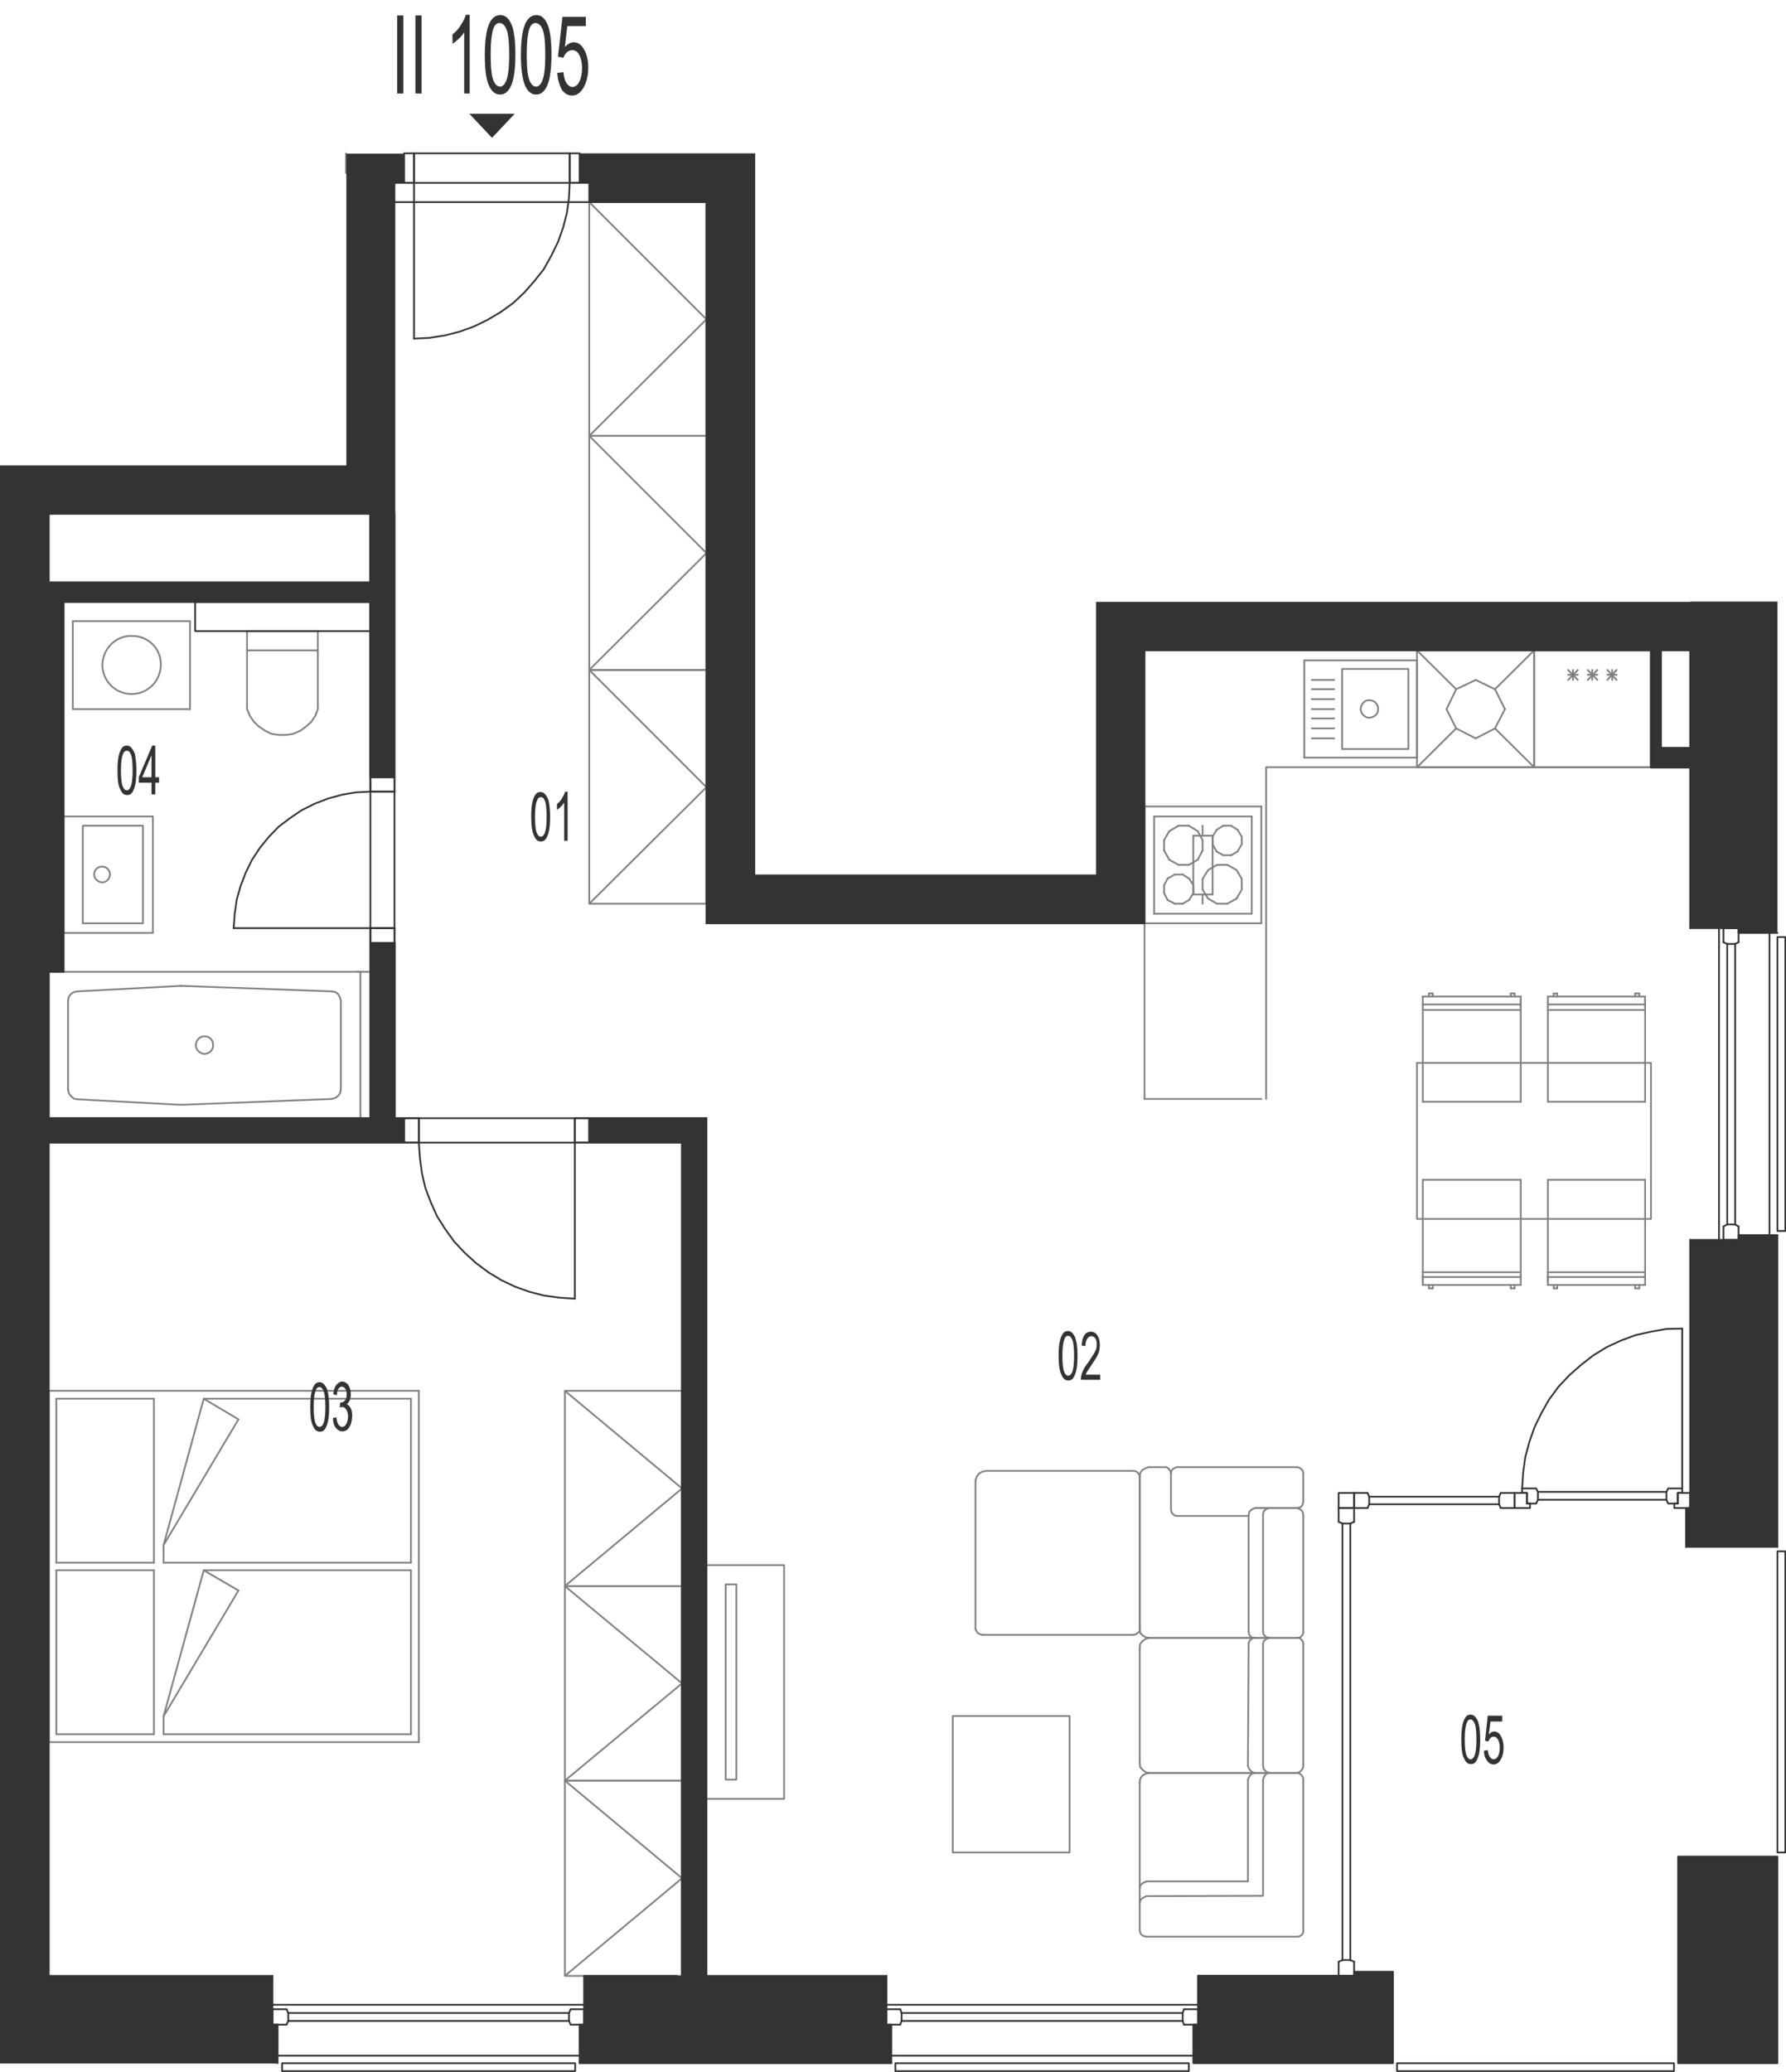 <?xml version="1.0" encoding="utf-8"?>
<!-- Generator: Adobe Illustrator 28.2.0, SVG Export Plug-In . SVG Version: 6.00 Build 0)  -->
<svg version="1.1" xmlns="http://www.w3.org/2000/svg" xmlns:xlink="http://www.w3.org/1999/xlink" x="0px" y="0px"
	 viewBox="0 0 519.8 602.8" style="enable-background:new 0 0 519.8 602.8;" xml:space="preserve">
<style type="text/css">
	.st0{fill:none;stroke:#808080;stroke-width:0.5;stroke-linecap:round;stroke-linejoin:round;stroke-miterlimit:10;}
	.st1{fill:none;stroke:#333333;stroke-width:0.5;stroke-linecap:round;stroke-linejoin:round;stroke-miterlimit:10;}
	.st2{fill-rule:evenodd;clip-rule:evenodd;fill:#333333;}
	.st3{fill:#333333;}
</style>
<g id="vybaveni">
	<line class="st0" x1="100.7" y1="50.3" x2="100.7" y2="44.6"/>
	<line class="st0" x1="119.6" y1="456.8" x2="119.6" y2="504.5"/>
	<line class="st0" x1="121.9" y1="404.6" x2="121.9" y2="506.8"/>
	<line class="st0" x1="14.2" y1="506.8" x2="14.2" y2="404.6"/>
	<line class="st0" x1="16.4" y1="504.5" x2="16.4" y2="456.8"/>
	<line class="st0" x1="47.6" y1="499.3" x2="59.3" y2="456.8"/>
	<line class="st0" x1="69.4" y1="462.7" x2="47.6" y2="499.3"/>
	<line class="st0" x1="44.8" y1="504.5" x2="44.8" y2="456.8"/>
	<line class="st0" x1="121.9" y1="506.8" x2="14.2" y2="506.8"/>
	<line class="st0" x1="44.8" y1="504.5" x2="16.4" y2="504.5"/>
	<line class="st0" x1="119.6" y1="504.5" x2="47.6" y2="504.5"/>
	<line class="st0" x1="47.6" y1="499.3" x2="47.6" y2="504.5"/>
	<line class="st0" x1="14.2" y1="404.6" x2="121.9" y2="404.6"/>
	<line class="st0" x1="16.4" y1="406.9" x2="44.8" y2="406.9"/>
	<line class="st0" x1="16.4" y1="456.8" x2="44.8" y2="456.8"/>
	<line class="st0" x1="16.4" y1="454.6" x2="44.8" y2="454.6"/>
	<line class="st0" x1="59.3" y1="456.8" x2="119.6" y2="456.8"/>
	<line class="st0" x1="47.6" y1="454.6" x2="119.6" y2="454.6"/>
	<line class="st0" x1="59.3" y1="406.9" x2="119.6" y2="406.9"/>
	<line class="st0" x1="119.6" y1="406.9" x2="119.6" y2="454.6"/>
	<line class="st0" x1="44.8" y1="454.6" x2="44.8" y2="406.9"/>
	<line class="st0" x1="69.4" y1="412.9" x2="47.6" y2="449.5"/>
	<line class="st0" x1="47.6" y1="449.5" x2="59.3" y2="406.9"/>
	<line class="st0" x1="69.4" y1="462.7" x2="59.3" y2="456.8"/>
	<line class="st0" x1="47.6" y1="449.5" x2="47.6" y2="454.6"/>
	<line class="st0" x1="69.4" y1="412.9" x2="59.3" y2="406.9"/>
	<line class="st0" x1="16.4" y1="454.6" x2="16.4" y2="406.9"/>
	<polyline class="st0" points="205.6,523.3 228.2,523.3 228.2,455.3 205.6,455.3 205.6,523.3 	"/>
	<polyline class="st0" points="211.2,517.7 214.3,517.7 214.3,460.9 211.2,460.9 211.2,517.7 	"/>
	<polyline class="st0" points="171.5,126.8 171.5,58.8 205.6,58.8 205.6,126.8 171.5,126.8 205.6,92.9 171.5,58.8 	"/>
	<polyline class="st0" points="171.5,194.9 171.5,126.8 205.6,126.8 205.6,194.9 171.5,194.9 205.6,160.9 171.5,126.8 	"/>
	<polyline class="st0" points="171.5,262.9 171.5,194.9 205.6,194.9 205.6,262.9 171.5,262.9 205.6,229 171.5,194.9 	"/>
	<polyline class="st0" points="368.5,319.7 368.5,223.2 480.5,223.2 	"/>
	<line class="st0" x1="446.5" y1="223.2" x2="480.5" y2="223.2"/>
	<line class="st0" x1="480.5" y1="189.2" x2="446.5" y2="189.2"/>
	<line class="st0" x1="467.8" y1="197.8" x2="470.5" y2="194.9"/>
	<line class="st0" x1="470.5" y1="197.8" x2="467.8" y2="194.9"/>
	<line class="st0" x1="470.5" y1="196.3" x2="467.8" y2="196.3"/>
	<line class="st0" x1="480.5" y1="223.2" x2="480.5" y2="189.2"/>
	<line class="st0" x1="469.2" y1="197.8" x2="469.2" y2="194.9"/>
	<line class="st0" x1="446.5" y1="189.2" x2="446.5" y2="223.2"/>
	<line class="st0" x1="456.4" y1="197.8" x2="459.2" y2="194.9"/>
	<line class="st0" x1="459.2" y1="197.8" x2="456.4" y2="194.9"/>
	<line class="st0" x1="459.2" y1="196.3" x2="456.4" y2="196.3"/>
	<line class="st0" x1="462.1" y1="197.8" x2="464.9" y2="194.9"/>
	<line class="st0" x1="464.9" y1="197.8" x2="462.1" y2="194.9"/>
	<line class="st0" x1="464.9" y1="196.3" x2="462.1" y2="196.3"/>
	<line class="st0" x1="463.4" y1="197.8" x2="463.4" y2="194.9"/>
	<line class="st0" x1="457.8" y1="197.8" x2="457.8" y2="194.9"/>
	<line class="st0" x1="423.8" y1="200.5" x2="429.5" y2="197.8"/>
	<line class="st0" x1="421" y1="206.3" x2="423.8" y2="200.5"/>
	<line class="st0" x1="423.8" y1="211.9" x2="421" y2="206.3"/>
	<line class="st0" x1="429.5" y1="214.8" x2="423.8" y2="211.9"/>
	<line class="st0" x1="435.1" y1="211.9" x2="429.5" y2="214.8"/>
	<line class="st0" x1="438" y1="206.3" x2="435.1" y2="211.9"/>
	<line class="st0" x1="435.1" y1="200.5" x2="438" y2="206.3"/>
	<line class="st0" x1="429.5" y1="197.8" x2="435.1" y2="200.5"/>
	<line class="st0" x1="423.8" y1="200.5" x2="412.4" y2="189.2"/>
	<line class="st0" x1="412.4" y1="223.2" x2="423.8" y2="211.9"/>
	<line class="st0" x1="446.5" y1="223.2" x2="435.1" y2="211.9"/>
	<line class="st0" x1="446.5" y1="189.2" x2="435.1" y2="200.5"/>
	<line class="st0" x1="412.4" y1="223.2" x2="446.5" y2="223.2"/>
	<line class="st0" x1="446.5" y1="189.2" x2="446.5" y2="223.2"/>
	<line class="st0" x1="412.4" y1="223.2" x2="412.4" y2="189.2"/>
	<line class="st0" x1="446.5" y1="189.2" x2="412.4" y2="189.2"/>
	<line class="st0" x1="359.9" y1="253.1" x2="357.2" y2="251.6"/>
	<line class="st0" x1="354.2" y1="251.6" x2="351.6" y2="253.1"/>
	<line class="st0" x1="364.3" y1="265.8" x2="364.3" y2="237.5"/>
	<line class="st0" x1="335.9" y1="237.5" x2="335.9" y2="265.8"/>
	<line class="st0" x1="356" y1="240.2" x2="358.3" y2="240.2"/>
	<line class="st0" x1="358.3" y1="248.8" x2="356" y2="248.8"/>
	<line class="st0" x1="357.2" y1="251.6" x2="354.2" y2="251.6"/>
	<line class="st0" x1="335.9" y1="237.5" x2="364.3" y2="237.5"/>
	<line class="st0" x1="352.9" y1="243.4" x2="354.1" y2="241.4"/>
	<line class="st0" x1="348.6" y1="241.8" x2="350" y2="244.4"/>
	<line class="st0" x1="338.8" y1="244.4" x2="340.3" y2="241.8"/>
	<line class="st0" x1="346" y1="240.2" x2="348.6" y2="241.8"/>
	<line class="st0" x1="340.3" y1="241.8" x2="343" y2="240.2"/>
	<line class="st0" x1="343" y1="240.2" x2="346" y2="240.2"/>
	<line class="st0" x1="354.1" y1="241.4" x2="356" y2="240.2"/>
	<line class="st0" x1="340.3" y1="250.1" x2="338.8" y2="247.4"/>
	<line class="st0" x1="338.8" y1="247.4" x2="338.8" y2="244.4"/>
	<line class="st0" x1="354.1" y1="247.7" x2="352.9" y2="245.6"/>
	<line class="st0" x1="350" y1="244.4" x2="350" y2="247.4"/>
	<line class="st0" x1="352.9" y1="245.6" x2="352.9" y2="243.4"/>
	<line class="st0" x1="348.6" y1="250.1" x2="346" y2="251.6"/>
	<line class="st0" x1="346" y1="251.6" x2="343" y2="251.6"/>
	<line class="st0" x1="343" y1="251.6" x2="340.3" y2="250.1"/>
	<line class="st0" x1="350" y1="247.4" x2="348.6" y2="250.1"/>
	<line class="st0" x1="356" y1="248.8" x2="354.1" y2="247.7"/>
	<line class="st0" x1="360.2" y1="241.4" x2="361.4" y2="243.4"/>
	<line class="st0" x1="358.3" y1="240.2" x2="360.2" y2="241.4"/>
	<line class="st0" x1="361.4" y1="245.6" x2="360.2" y2="247.7"/>
	<line class="st0" x1="361.4" y1="243.4" x2="361.4" y2="245.6"/>
	<line class="st0" x1="360.2" y1="247.7" x2="358.3" y2="248.8"/>
	<line class="st0" x1="354.2" y1="262.9" x2="357.2" y2="262.9"/>
	<line class="st0" x1="335.9" y1="265.8" x2="364.3" y2="265.8"/>
	<line class="st0" x1="351.6" y1="261.4" x2="350" y2="258.8"/>
	<line class="st0" x1="339.8" y1="261.8" x2="338.8" y2="259.8"/>
	<line class="st0" x1="347.3" y1="259.8" x2="346.1" y2="261.8"/>
	<line class="st0" x1="338.8" y1="257.5" x2="339.8" y2="255.6"/>
	<line class="st0" x1="338.8" y1="257.5" x2="338.8" y2="259.8"/>
	<line class="st0" x1="350" y1="255.7" x2="350" y2="258.8"/>
	<line class="st0" x1="346.1" y1="255.6" x2="347.3" y2="257.5"/>
	<line class="st0" x1="344.2" y1="254.4" x2="341.9" y2="254.4"/>
	<line class="st0" x1="341.9" y1="254.4" x2="339.8" y2="255.6"/>
	<line class="st0" x1="346.1" y1="255.6" x2="344.2" y2="254.4"/>
	<line class="st0" x1="350" y1="255.7" x2="351.6" y2="253.1"/>
	<line class="st0" x1="347.3" y1="259.8" x2="347.3" y2="257.5"/>
	<line class="st0" x1="341.9" y1="262.9" x2="344.2" y2="262.9"/>
	<line class="st0" x1="339.8" y1="261.8" x2="341.9" y2="262.9"/>
	<line class="st0" x1="344.2" y1="262.9" x2="346.1" y2="261.8"/>
	<line class="st0" x1="351.6" y1="261.4" x2="354.2" y2="262.9"/>
	<line class="st0" x1="361.4" y1="258.8" x2="359.9" y2="261.4"/>
	<line class="st0" x1="361.4" y1="258.8" x2="361.4" y2="255.7"/>
	<line class="st0" x1="359.9" y1="253.1" x2="361.4" y2="255.7"/>
	<line class="st0" x1="357.2" y1="262.9" x2="359.9" y2="261.4"/>
	<line class="st0" x1="14.2" y1="169.4" x2="14.2" y2="282.7"/>
	<line class="st0" x1="107.8" y1="175.1" x2="107.8" y2="180.7"/>
	<line class="st0" x1="107.8" y1="149.5" x2="114.8" y2="149.5"/>
	<line class="st0" x1="14.2" y1="325.3" x2="14.2" y2="332.4"/>
	<line class="st0" x1="205.6" y1="574.8" x2="198.5" y2="574.8"/>
	<line class="st0" x1="480.5" y1="189.2" x2="483.4" y2="189.2"/>
	<line class="st0" x1="491.9" y1="217.6" x2="491.9" y2="223.2"/>
	<line class="st0" x1="22.6" y1="288.4" x2="52.6" y2="286.8"/>
	<line class="st0" x1="52.6" y1="321.4" x2="22.6" y2="319.8"/>
	<line class="st0" x1="52.8" y1="286.8" x2="52.6" y2="286.8"/>
	<line class="st0" x1="52.6" y1="321.4" x2="52.8" y2="321.4"/>
	<line class="st0" x1="14.2" y1="325.3" x2="14.2" y2="282.7"/>
	<line class="st0" x1="19.8" y1="316.9" x2="19.8" y2="291.1"/>
	<polyline class="st0" points="22.6,288.4 21.5,288.6 20.6,289.2 20,290 19.8,291.1 	"/>
	<polyline class="st0" points="19.8,316.9 20,318 20.6,318.8 21.5,319.6 22.6,319.8 	"/>
	<line class="st0" x1="14.2" y1="282.7" x2="104.9" y2="282.7"/>
	<line class="st0" x1="104.9" y1="325.3" x2="14.2" y2="325.3"/>
	<line class="st0" x1="52.8" y1="286.8" x2="96.5" y2="288.4"/>
	<line class="st0" x1="96.5" y1="319.7" x2="52.8" y2="321.4"/>
	<line class="st0" x1="99.2" y1="291.2" x2="99.2" y2="316.9"/>
	<line class="st0" x1="104.9" y1="282.7" x2="104.9" y2="325.3"/>
	<polyline class="st0" points="99.2,291.2 99,290.2 98.4,289.2 97.6,288.6 96.5,288.4 	"/>
	<polyline class="st0" points="96.5,319.7 97.6,319.4 98.4,318.8 99,318 99.2,316.9 	"/>
	<path class="st0" d="M57,304.1c0,1.3,1.2,2.4,2.5,2.5c1.5-0.1,2.6-1.2,2.5-2.5c0.1-1.5-1-2.7-2.5-2.6C58.2,301.4,57,302.6,57,304.1
		"/>
	<line class="st0" x1="103.8" y1="282.7" x2="107.8" y2="282.7"/>
	<line class="st0" x1="478.8" y1="371.5" x2="450.5" y2="371.5"/>
	<line class="st0" x1="450.5" y1="343.2" x2="478.8" y2="343.2"/>
	<line class="st0" x1="450.5" y1="370.1" x2="478.8" y2="370.1"/>
	<line class="st0" x1="478.8" y1="373.8" x2="450.5" y2="373.8"/>
	<line class="st0" x1="478.8" y1="371" x2="478.8" y2="343.2"/>
	<line class="st0" x1="475.9" y1="374.8" x2="475.9" y2="373.8"/>
	<line class="st0" x1="477.1" y1="374.8" x2="475.9" y2="374.8"/>
	<line class="st0" x1="477.1" y1="373.8" x2="477.1" y2="374.8"/>
	<line class="st0" x1="478.8" y1="373.8" x2="478.8" y2="371"/>
	<line class="st0" x1="414.1" y1="343.2" x2="414.1" y2="370.1"/>
	<line class="st0" x1="442.6" y1="371" x2="442.6" y2="343.2"/>
	<line class="st0" x1="450.5" y1="343.2" x2="450.5" y2="370.1"/>
	<line class="st0" x1="450.5" y1="370.1" x2="450.5" y2="372.8"/>
	<line class="st0" x1="453.2" y1="374.8" x2="453.2" y2="373.8"/>
	<line class="st0" x1="453.2" y1="374.8" x2="452.2" y2="374.8"/>
	<line class="st0" x1="452.2" y1="373.8" x2="452.2" y2="374.8"/>
	<line class="st0" x1="450.5" y1="373.8" x2="450.5" y2="371"/>
	<line class="st0" x1="442.6" y1="371.5" x2="414.1" y2="371.5"/>
	<line class="st0" x1="414.1" y1="370.1" x2="442.6" y2="370.1"/>
	<line class="st0" x1="442.6" y1="373.8" x2="414.1" y2="373.8"/>
	<line class="st0" x1="439.7" y1="374.8" x2="439.7" y2="373.8"/>
	<line class="st0" x1="440.8" y1="374.8" x2="439.7" y2="374.8"/>
	<line class="st0" x1="440.8" y1="373.8" x2="440.8" y2="374.8"/>
	<line class="st0" x1="442.6" y1="373.8" x2="442.6" y2="371"/>
	<line class="st0" x1="414.1" y1="370.1" x2="414.1" y2="372.8"/>
	<line class="st0" x1="417" y1="374.8" x2="417" y2="373.8"/>
	<line class="st0" x1="417" y1="374.8" x2="415.9" y2="374.8"/>
	<line class="st0" x1="415.9" y1="373.8" x2="415.9" y2="374.8"/>
	<line class="st0" x1="414.1" y1="373.8" x2="414.1" y2="371"/>
	<line class="st0" x1="414.1" y1="343.2" x2="442.6" y2="343.2"/>
	<line class="st0" x1="450.5" y1="292.2" x2="478.8" y2="292.2"/>
	<line class="st0" x1="478.8" y1="320.5" x2="450.5" y2="320.5"/>
	<line class="st0" x1="478.8" y1="293.8" x2="450.5" y2="293.8"/>
	<line class="st0" x1="450.5" y1="289.9" x2="478.8" y2="289.9"/>
	<line class="st0" x1="478.8" y1="320.5" x2="478.8" y2="293.8"/>
	<line class="st0" x1="475.9" y1="289" x2="475.9" y2="289.9"/>
	<line class="st0" x1="475.9" y1="289" x2="477.1" y2="289"/>
	<line class="st0" x1="477.1" y1="289.9" x2="477.1" y2="289"/>
	<line class="st0" x1="478.8" y1="289.9" x2="478.8" y2="292.8"/>
	<line class="st0" x1="478.8" y1="293.8" x2="478.8" y2="290.9"/>
	<line class="st0" x1="450.5" y1="292.8" x2="450.5" y2="320.5"/>
	<line class="st0" x1="442.6" y1="320.5" x2="442.6" y2="293.8"/>
	<line class="st0" x1="414.1" y1="292.8" x2="414.1" y2="320.5"/>
	<line class="st0" x1="442.6" y1="320.5" x2="414.1" y2="320.5"/>
	<line class="st0" x1="453.2" y1="289" x2="453.2" y2="289.9"/>
	<line class="st0" x1="452.2" y1="289" x2="453.2" y2="289"/>
	<line class="st0" x1="452.2" y1="289.9" x2="452.2" y2="289"/>
	<line class="st0" x1="450.5" y1="289.9" x2="450.5" y2="292.8"/>
	<line class="st0" x1="414.1" y1="292.2" x2="442.6" y2="292.2"/>
	<line class="st0" x1="442.6" y1="293.8" x2="414.1" y2="293.8"/>
	<line class="st0" x1="414.1" y1="289.9" x2="442.6" y2="289.9"/>
	<line class="st0" x1="439.7" y1="289" x2="439.7" y2="289.9"/>
	<line class="st0" x1="439.7" y1="289" x2="440.8" y2="289"/>
	<line class="st0" x1="440.8" y1="289.9" x2="440.8" y2="289"/>
	<line class="st0" x1="442.6" y1="289.9" x2="442.6" y2="292.8"/>
	<line class="st0" x1="442.6" y1="293.8" x2="442.6" y2="290.9"/>
	<line class="st0" x1="417" y1="289" x2="417" y2="289.9"/>
	<line class="st0" x1="415.9" y1="289" x2="417" y2="289"/>
	<line class="st0" x1="415.9" y1="289.9" x2="415.9" y2="289"/>
	<line class="st0" x1="414.1" y1="289.9" x2="414.1" y2="292.8"/>
	<polyline class="st0" points="480.5,354.6 412.4,354.6 412.4,309.2 480.5,309.2 480.5,354.6 	"/>
	<polyline class="st0" points="164.4,461.4 164.4,404.6 198.5,404.6 198.5,461.4 164.4,461.4 198.5,433 164.4,404.6 	"/>
	<polyline class="st0" points="164.4,518 164.4,461.4 198.5,461.4 198.5,518 164.4,518 198.5,489.7 164.4,461.4 	"/>
	<polyline class="st0" points="164.4,574.8 164.4,518 198.5,518 198.5,574.8 164.4,574.8 198.5,546.4 164.4,518 	"/>
	<polyline class="st0" points="329.9,427.9 330.6,428 331.2,428.5 331.6,429.1 331.7,429.8 	"/>
	<line class="st0" x1="331.7" y1="429.8" x2="331.7" y2="473.9"/>
	<polyline class="st0" points="331.7,473.9 331.6,474.6 331.1,475.1 330.6,475.4 329.9,475.6 	"/>
	<line class="st0" x1="329.9" y1="475.6" x2="286" y2="475.6"/>
	<polyline class="st0" points="286,475.6 285.2,475.4 284.6,475.1 284.2,474.5 283.9,473.9 	"/>
	<line class="st0" x1="283.9" y1="473.9" x2="283.9" y2="430.8"/>
	<polyline class="st0" points="283.9,430.8 284.2,429.7 284.8,428.8 285.7,428.2 286.8,427.9 	"/>
	<line class="st0" x1="286.8" y1="427.9" x2="329.9" y2="427.9"/>
	<polyline class="st0" points="331.7,549.2 332,548.3 332.8,547.7 333.7,547.3 	"/>
	<polyline class="st0" points="333.7,547.3 363.2,547.3 363.2,517.7 	"/>
	<polyline class="st0" points="363.2,517.7 363.6,516.8 364.3,516 365.2,515.8 	"/>
	<polyline class="st0" points="377.6,515.8 378.2,515.9 378.8,516.4 379.2,517 379.3,517.7 	"/>
	<line class="st0" x1="379.3" y1="517.7" x2="379.3" y2="561.7"/>
	<polyline class="st0" points="379.3,561.7 379.2,562.4 378.8,562.9 378.2,563.3 377.6,563.4 	"/>
	<line class="st0" x1="377.6" y1="563.4" x2="333.6" y2="563.4"/>
	<polyline class="st0" points="333.6,563.4 332.8,563.2 332,562.6 331.7,561.7 	"/>
	<line class="st0" x1="331.7" y1="561.7" x2="331.7" y2="518.6"/>
	<polyline class="st0" points="331.7,518.6 331.8,517.6 332.4,516.6 333.4,516 334.4,515.8 	"/>
	<line class="st0" x1="334.4" y1="515.8" x2="377.6" y2="515.8"/>
	<polyline class="st0" points="331.7,553.6 332,552.6 332.8,552 333.7,551.6 	"/>
	<polyline class="st0" points="333.7,551.6 367.6,551.5 367.6,517.7 	"/>
	<polyline class="st0" points="367.6,517.7 367.9,516.8 368.5,516 369.5,515.8 	"/>
	<polyline class="st0" points="365,476.5 364.2,476.8 363.6,477.4 363.4,478.2 	"/>
	<line class="st0" x1="363.4" y1="478.2" x2="363.2" y2="513.7"/>
	<polyline class="st0" points="363.2,513.7 363.6,514.7 364.3,515.4 365.2,515.8 	"/>
	<line class="st0" x1="365.2" y1="515.8" x2="377.6" y2="515.8"/>
	<polyline class="st0" points="377.6,515.8 378.2,515.5 378.8,515 379.2,514.4 379.3,513.7 	"/>
	<line class="st0" x1="379.3" y1="513.7" x2="379.3" y2="478.2"/>
	<polyline class="st0" points="379.3,478.2 379.2,477.5 378.8,477 378.2,476.5 377.6,476.5 	"/>
	<line class="st0" x1="377.6" y1="476.5" x2="365" y2="476.5"/>
	<line class="st0" x1="365.2" y1="476.5" x2="334.4" y2="476.5"/>
	<polyline class="st0" points="334.4,476.5 333.4,476.8 332.5,477.4 331.8,478.3 331.7,479.4 	"/>
	<line class="st0" x1="331.7" y1="479.4" x2="331.7" y2="512.8"/>
	<polyline class="st0" points="331.7,512.8 331.8,514 332.5,514.8 333.4,515.5 334.4,515.8 	"/>
	<line class="st0" x1="334.4" y1="515.8" x2="365.2" y2="515.8"/>
	<polyline class="st0" points="369.4,476.5 368.5,476.8 367.8,477.4 367.6,478.2 	"/>
	<line class="st0" x1="367.6" y1="478.2" x2="367.6" y2="513.7"/>
	<polyline class="st0" points="367.6,513.7 367.8,514.7 368.5,515.4 369.5,515.8 	"/>
	<line class="st0" x1="365.6" y1="438.7" x2="377.4" y2="438.7"/>
	<polyline class="st0" points="365,476.5 364.2,476.3 363.6,475.6 363.4,474.7 	"/>
	<line class="st0" x1="363.4" y1="474.7" x2="363.4" y2="440.8"/>
	<polyline class="st0" points="363.4,440.8 363.6,439.8 364.3,439.1 365.2,438.7 	"/>
	<line class="st0" x1="365.2" y1="438.7" x2="377.6" y2="438.7"/>
	<polyline class="st0" points="377.6,438.7 378.2,439 378.8,439.3 379.2,440 379.3,440.8 	"/>
	<line class="st0" x1="379.3" y1="440.8" x2="379.3" y2="474.8"/>
	<polyline class="st0" points="379.3,474.8 379.2,475.4 378.8,476 378.2,476.4 377.6,476.5 	"/>
	<line class="st0" x1="377.6" y1="476.5" x2="334.6" y2="476.5"/>
	<polyline class="st0" points="334.6,476.5 333.5,476.3 332.6,475.8 331.9,475.1 331.7,474 	"/>
	<line class="st0" x1="331.7" y1="474" x2="331.7" y2="429.7"/>
	<polyline class="st0" points="331.7,429.7 331.8,428.6 332.4,427.7 333.4,427.1 334.4,426.8 	"/>
	<line class="st0" x1="334.4" y1="426.8" x2="339.4" y2="426.8"/>
	<polyline class="st0" points="339.4,426.8 340.1,427.2 340.6,427.9 340.8,428.8 	"/>
	<line class="st0" x1="363.4" y1="441" x2="342.6" y2="441"/>
	<polyline class="st0" points="342.6,441 341.9,440.9 341.3,440.4 340.9,439.8 340.8,439.1 	"/>
	<line class="st0" x1="340.8" y1="439.1" x2="340.8" y2="428.8"/>
	<polyline class="st0" points="340.8,428.8 340.9,428 341.3,427.4 341.9,427 342.6,426.8 	"/>
	<line class="st0" x1="342.6" y1="426.8" x2="377.6" y2="426.8"/>
	<polyline class="st0" points="377.6,426.8 378.2,427 378.8,427.4 379.2,428 379.3,428.8 	"/>
	<line class="st0" x1="379.3" y1="428.8" x2="379.3" y2="436.9"/>
	<polyline class="st0" points="379.3,436.9 379.1,437.8 378.5,438.5 377.6,438.7 	"/>
	<polyline class="st0" points="369.4,438.7 368.5,439 367.8,439.6 367.6,440.4 	"/>
	<line class="st0" x1="367.6" y1="440.4" x2="367.6" y2="474.6"/>
	<polyline class="st0" points="367.6,474.6 367.8,475.6 368.5,476.2 369.5,476.5 	"/>
	<polyline class="st0" points="311.3,499.2 277.3,499.2 277.3,538.9 311.3,538.9 311.3,499.2 	"/>
	<line class="st0" x1="412.4" y1="220.4" x2="412.4" y2="192.1"/>
	<line class="st0" x1="412.4" y1="192.1" x2="379.6" y2="192.1"/>
	<line class="st0" x1="379.6" y1="192.1" x2="379.6" y2="220.4"/>
	<line class="st0" x1="379.6" y1="220.4" x2="412.4" y2="220.4"/>
	<path class="st0" d="M396,206.3c0.1,1.3,1.2,2.5,2.5,2.5c1.5-0.1,2.7-1.2,2.6-2.5c0-1.5-1.1-2.6-2.6-2.6
		C397.2,203.6,396.1,204.8,396,206.3"/>
	<polyline class="st0" points="409.9,194.6 390.6,194.6 390.6,217.9 409.9,217.9 409.9,194.6 	"/>
	<line class="st0" x1="388.3" y1="203.4" x2="381.8" y2="203.4"/>
	<line class="st0" x1="388.3" y1="206.3" x2="381.8" y2="206.3"/>
	<line class="st0" x1="388.3" y1="200.5" x2="381.8" y2="200.5"/>
	<line class="st0" x1="388.3" y1="197.8" x2="381.8" y2="197.8"/>
	<line class="st0" x1="388.3" y1="209" x2="381.8" y2="209"/>
	<line class="st0" x1="388.3" y1="211.9" x2="381.8" y2="211.9"/>
	<line class="st0" x1="388.3" y1="214.8" x2="381.8" y2="214.8"/>
	<line class="st0" x1="367.1" y1="234.6" x2="367.1" y2="268.6"/>
	<line class="st0" x1="333.1" y1="268.6" x2="333.1" y2="234.6"/>
	<line class="st0" x1="350" y1="262.9" x2="350" y2="260.2"/>
	<line class="st0" x1="367.1" y1="268.6" x2="333.1" y2="268.6"/>
	<line class="st0" x1="333.1" y1="234.6" x2="367.1" y2="234.6"/>
	<line class="st0" x1="352.9" y1="243.1" x2="347.3" y2="243.1"/>
	<line class="st0" x1="347.3" y1="260.2" x2="352.9" y2="260.2"/>
	<line class="st0" x1="347.3" y1="243.1" x2="347.3" y2="260.2"/>
	<line class="st0" x1="350" y1="240.2" x2="350" y2="243.1"/>
	<line class="st0" x1="352.9" y1="260.2" x2="352.9" y2="243.1"/>
	<line class="st0" x1="367.1" y1="319.7" x2="333.1" y2="319.7"/>
	<line class="st0" x1="333.1" y1="319.7" x2="333.1" y2="268.6"/>
	<line class="st0" x1="107.8" y1="325.3" x2="107.8" y2="332.4"/>
	<line class="st0" x1="107.8" y1="325.3" x2="114.8" y2="325.3"/>
	<line class="st0" x1="21.2" y1="180.7" x2="55.3" y2="180.7"/>
	<line class="st0" x1="55.3" y1="206.3" x2="21.2" y2="206.3"/>
	<line class="st0" x1="21.2" y1="206.3" x2="21.2" y2="180.7"/>
	<line class="st0" x1="55.3" y1="180.7" x2="55.3" y2="206.3"/>
	<path class="st0" d="M29.8,193.4c0.1-4.7,3.9-8.5,8.5-8.4c4.8-0.1,8.6,3.7,8.5,8.4c0,4.7-3.8,8.5-8.5,8.5
		C33.6,201.9,29.8,198.1,29.8,193.4"/>
	<line class="st0" x1="92.5" y1="183.6" x2="71.9" y2="183.6"/>
	<line class="st0" x1="71.9" y1="183.6" x2="71.9" y2="206.3"/>
	<polyline class="st0" points="71.9,206.3 72.7,208.2 73.9,210 75.4,211.4 77.2,212.6 79.1,213.5 81.1,213.8 83.3,213.8 85.3,213.5 
		87.4,212.6 89,211.4 90.6,210 91.8,208.2 92.5,206.3 	"/>
	<line class="st0" x1="92.5" y1="206.3" x2="92.5" y2="183.6"/>
	<line class="st0" x1="71.9" y1="189.2" x2="92.5" y2="189.2"/>
	<polyline class="st0" points="44.5,271.4 44.5,237.5 18.5,237.5 18.5,271.4 44.5,271.4 	"/>
	<polyline class="st0" points="41.6,268.6 41.6,240.2 24.1,240.2 24.1,268.6 41.6,268.6 	"/>
	<path class="st0" d="M27.4,254.4c0,1.2,1.1,2.2,2.3,2.3c1.3,0,2.3-1.1,2.3-2.3c0-1.3-1-2.3-2.3-2.3
		C28.4,252.1,27.4,253.1,27.4,254.4"/>
</g>
<g id="vykres">
	<line class="st1" x1="205.6" y1="268.6" x2="333.1" y2="268.6"/>
	<line class="st1" x1="333.1" y1="189.2" x2="333.1" y2="268.6"/>
	<line class="st1" x1="205.6" y1="58.8" x2="205.6" y2="268.6"/>
	<line class="st1" x1="171.5" y1="58.8" x2="205.6" y2="58.8"/>
	<line class="st1" x1="14.2" y1="149.5" x2="107.8" y2="149.5"/>
	<line class="st1" x1="14.2" y1="169.4" x2="14.2" y2="149.5"/>
	<line class="st1" x1="14.2" y1="574.8" x2="14.2" y2="332.4"/>
	<line class="st1" x1="14.2" y1="325.3" x2="14.2" y2="282.7"/>
	<line class="st1" x1="333.1" y1="189.2" x2="480.5" y2="189.2"/>
	<line class="st1" x1="483.4" y1="189.2" x2="491.9" y2="189.2"/>
	<line class="st1" x1="258" y1="583.2" x2="348.7" y2="583.2"/>
	<line class="st1" x1="258" y1="574.8" x2="258" y2="589"/>
	<line class="st1" x1="170" y1="574.8" x2="170" y2="589"/>
	<line class="st1" x1="79.3" y1="574.8" x2="79.3" y2="589"/>
	<line class="st1" x1="258" y1="589" x2="170" y2="589"/>
	<line class="st1" x1="259.4" y1="600.2" x2="168.7" y2="600.2"/>
	<line class="st1" x1="79.3" y1="583.2" x2="170" y2="583.2"/>
	<line class="st1" x1="80.8" y1="598" x2="168.7" y2="598"/>
	<line class="st1" x1="79.3" y1="574.8" x2="14.2" y2="574.8"/>
	<line class="st1" x1="490.7" y1="450" x2="517.3" y2="450"/>
	<line class="st1" x1="491.9" y1="543.6" x2="506" y2="543.6"/>
	<line class="st1" x1="506" y1="589" x2="506" y2="543.6"/>
	<line class="st1" x1="491.9" y1="589" x2="491.9" y2="543.6"/>
	<line class="st1" x1="491.9" y1="589" x2="506" y2="589"/>
	<line class="st1" x1="491.9" y1="360.7" x2="506" y2="360.7"/>
	<line class="st1" x1="491.9" y1="270" x2="506" y2="270"/>
	<line class="st1" x1="517.3" y1="450" x2="517.3" y2="359.3"/>
	<line class="st1" x1="506" y1="438.7" x2="506" y2="360.7"/>
	<line class="st1" x1="491.9" y1="438.7" x2="491.9" y2="360.7"/>
	<line class="st1" x1="515" y1="271.4" x2="515" y2="359.3"/>
	<line class="st1" x1="500.3" y1="270" x2="500.3" y2="360.7"/>
	<line class="st1" x1="347.3" y1="598" x2="259.4" y2="598"/>
	<line class="st1" x1="258" y1="574.8" x2="204.1" y2="574.8"/>
	<line class="st1" x1="197" y1="574.8" x2="170" y2="574.8"/>
	<line class="st1" x1="491.9" y1="270" x2="491.9" y2="223.2"/>
	<line class="st1" x1="491.9" y1="217.6" x2="491.9" y2="189.2"/>
	<line class="st1" x1="491.9" y1="438.7" x2="506" y2="438.7"/>
	<line class="st1" x1="394.1" y1="574.8" x2="394.1" y2="589"/>
	<polyline class="st1" points="348.7,574.8 394.1,574.8 394.1,589 348.7,589 348.7,574.8 	"/>
	<polyline class="st1" points="347.3,589 348.7,589 348.7,574.8 394.1,574.8 394.1,573.6 405.4,573.6 405.4,600.2 347.3,600.2 
		347.3,589 	"/>
	<rect x="348.7" y="574.8" class="st1" width="45.4" height="14.2"/>
	<line class="st1" x1="83.4" y1="584.5" x2="79.3" y2="584.5"/>
	<line class="st1" x1="79.3" y1="584.5" x2="79.3" y2="589"/>
	<line class="st1" x1="79.3" y1="589" x2="83.4" y2="589"/>
	<line class="st1" x1="83.4" y1="589" x2="83.9" y2="587.9"/>
	<line class="st1" x1="83.9" y1="587.9" x2="83.9" y2="585.6"/>
	<line class="st1" x1="83.9" y1="585.6" x2="83.4" y2="584.5"/>
	<line class="st1" x1="83.9" y1="587.9" x2="165.6" y2="587.9"/>
	<line class="st1" x1="83.9" y1="585.6" x2="165.6" y2="585.6"/>
	<line class="st1" x1="166.1" y1="584.5" x2="170" y2="584.5"/>
	<line class="st1" x1="170" y1="584.5" x2="170" y2="589"/>
	<line class="st1" x1="170" y1="589" x2="166.1" y2="589"/>
	<line class="st1" x1="166.1" y1="589" x2="165.6" y2="587.9"/>
	<line class="st1" x1="165.6" y1="587.9" x2="165.6" y2="585.6"/>
	<line class="st1" x1="165.6" y1="585.6" x2="166.1" y2="584.5"/>
	<line class="st1" x1="262" y1="584.5" x2="258" y2="584.5"/>
	<line class="st1" x1="258" y1="584.5" x2="258" y2="589"/>
	<line class="st1" x1="258" y1="589" x2="262" y2="589"/>
	<line class="st1" x1="262" y1="589" x2="262.4" y2="587.9"/>
	<line class="st1" x1="262.4" y1="587.9" x2="262.4" y2="585.6"/>
	<line class="st1" x1="262.4" y1="585.6" x2="262" y2="584.5"/>
	<line class="st1" x1="262.4" y1="587.9" x2="344.2" y2="587.9"/>
	<line class="st1" x1="262.4" y1="585.6" x2="344.2" y2="585.6"/>
	<line class="st1" x1="344.6" y1="584.5" x2="348.7" y2="584.5"/>
	<line class="st1" x1="348.7" y1="584.5" x2="348.7" y2="589"/>
	<line class="st1" x1="348.7" y1="589" x2="344.6" y2="589"/>
	<line class="st1" x1="344.6" y1="589" x2="344.2" y2="587.9"/>
	<line class="st1" x1="344.2" y1="587.9" x2="344.2" y2="585.6"/>
	<line class="st1" x1="344.2" y1="585.6" x2="344.6" y2="584.5"/>
	<line class="st1" x1="501.6" y1="356.8" x2="501.6" y2="360.7"/>
	<line class="st1" x1="501.6" y1="360.7" x2="506" y2="360.7"/>
	<line class="st1" x1="506" y1="360.7" x2="506" y2="356.8"/>
	<line class="st1" x1="506" y1="356.8" x2="505" y2="356.2"/>
	<line class="st1" x1="505" y1="356.2" x2="502.7" y2="356.2"/>
	<line class="st1" x1="502.7" y1="356.2" x2="501.6" y2="356.8"/>
	<line class="st1" x1="505" y1="356.2" x2="505" y2="274.6"/>
	<line class="st1" x1="502.7" y1="356.2" x2="502.7" y2="274.6"/>
	<line class="st1" x1="501.6" y1="274.1" x2="501.6" y2="270"/>
	<line class="st1" x1="501.6" y1="270" x2="506" y2="270"/>
	<line class="st1" x1="506" y1="270" x2="506" y2="274.1"/>
	<line class="st1" x1="506" y1="274.1" x2="505" y2="274.6"/>
	<line class="st1" x1="505" y1="274.6" x2="502.7" y2="274.6"/>
	<line class="st1" x1="502.7" y1="274.6" x2="501.6" y2="274.1"/>
	<polyline class="st1" points="517.3,359.3 506,359.3 506,360.7 	"/>
	<polyline class="st1" points="517.3,271.4 506,271.4 506,270 	"/>
	<polyline class="st1" points="490.7,450 490.7,438.7 491.9,438.7 	"/>
	<polyline class="st1" points="259.4,600.2 259.4,589 258,589 	"/>
	<polyline class="st1" points="80.8,600.2 80.8,589 79.3,589 	"/>
	<polyline class="st1" points="168.7,600.2 168.7,589 170,589 	"/>
	<polyline class="st1" points="488.4,540.1 517.3,540.1 517.3,600.2 488.4,600.2 488.4,540.1 	"/>
	<polyline class="st1" points="82.1,600.2 167.4,600.2 167.4,602.5 82.1,602.5 82.1,600.2 	"/>
	<polyline class="st1" points="260.6,600.2 346,600.2 346,602.5 260.6,602.5 260.6,600.2 	"/>
	<polyline class="st1" points="406.6,600.2 487.2,600.2 487.2,602.5 406.6,602.5 406.6,600.2 	"/>
	<polyline class="st1" points="517.3,358.1 517.3,272.6 519.6,272.6 519.6,358.1 517.3,358.1 	"/>
	<polyline class="st1" points="517.3,538.9 517.3,451.3 519.6,451.3 519.6,538.9 517.3,538.9 	"/>
	<line class="st1" x1="205.6" y1="574.8" x2="205.6" y2="325.3"/>
	<line class="st1" x1="198.5" y1="574.8" x2="198.5" y2="332.4"/>
	<line class="st1" x1="14.2" y1="332.4" x2="121.9" y2="332.4"/>
	<line class="st1" x1="14.2" y1="325.3" x2="107.8" y2="325.3"/>
	<line class="st1" x1="107.8" y1="325.3" x2="107.8" y2="270"/>
	<line class="st1" x1="167.3" y1="332.4" x2="198.5" y2="332.4"/>
	<line class="st1" x1="167.3" y1="325.3" x2="205.6" y2="325.3"/>
	<line class="st1" x1="114.8" y1="325.3" x2="114.8" y2="270"/>
	<line class="st1" x1="121.9" y1="325.3" x2="121.9" y2="332.4"/>
	<line class="st1" x1="167.3" y1="325.3" x2="167.3" y2="332.4"/>
	<line class="st1" x1="114.8" y1="325.3" x2="121.9" y2="325.3"/>
	<line class="st1" x1="167.3" y1="332.4" x2="167.3" y2="377.8"/>
	<polyline class="st1" points="121.9,332.4 122.2,336.8 122.8,341.3 123.8,345.6 125.4,349.8 127.2,353.8 129.6,357.6 132.2,361.2 
		135.2,364.4 138.5,367.4 142.1,370.1 145.9,372.4 149.9,374.3 154.1,375.8 158.4,376.9 162.8,377.5 167.3,377.8 	"/>
	<line class="st1" x1="121.9" y1="325.3" x2="167.3" y2="325.3"/>
	<line class="st1" x1="167.3" y1="332.4" x2="121.9" y2="332.4"/>
	<polyline class="st1" points="121.9,332.4 117.6,332.4 117.6,325.3 121.9,325.3 121.9,332.4 	"/>
	<polyline class="st1" points="171.5,332.4 167.3,332.4 167.3,325.3 171.5,325.3 171.5,332.4 	"/>
	<line class="st1" x1="114.8" y1="230.3" x2="114.8" y2="53.2"/>
	<line class="st1" x1="107.8" y1="230.3" x2="107.8" y2="175.1"/>
	<line class="st1" x1="107.8" y1="270" x2="114.8" y2="270"/>
	<line class="st1" x1="107.8" y1="230.3" x2="114.8" y2="230.3"/>
	<polyline class="st1" points="114.8,230.3 107.8,230.3 107.8,226.1 114.8,226.1 114.8,230.3 	"/>
	<polyline class="st1" points="114.8,274.3 107.8,274.3 107.8,270 114.8,270 114.8,274.3 	"/>
	<line class="st1" x1="107.8" y1="230.3" x2="107.8" y2="270"/>
	<polyline class="st1" points="107.8,230.3 103.6,230.5 99.5,231.2 95.5,232.3 91.6,233.8 87.8,235.7 84.4,238 81.1,240.5 
		78.2,243.5 75.6,246.7 73.3,250.2 71.5,253.9 70,257.8 68.9,261.7 68.3,265.9 68,270 	"/>
	<line class="st1" x1="114.8" y1="270" x2="114.8" y2="230.3"/>
	<line class="st1" x1="107.8" y1="270" x2="68" y2="270"/>
	<line class="st1" x1="14.2" y1="169.4" x2="107.8" y2="169.4"/>
	<line class="st1" x1="18.5" y1="175.1" x2="107.8" y2="175.1"/>
	<line class="st1" x1="107.8" y1="169.4" x2="107.8" y2="149.5"/>
	<line class="st1" x1="120.5" y1="53.2" x2="120.5" y2="98.5"/>
	<polyline class="st1" points="120.5,98.5 124.9,98.3 129.4,97.6 133.7,96.5 137.9,95 141.8,93.1 145.7,90.8 149.3,88.2 152.5,85.2 
		155.5,81.8 158.2,78.4 160.4,74.5 162.4,70.4 163.9,66.2 165,61.9 165.6,57.6 165.8,53.2 	"/>
	<line class="st1" x1="114.8" y1="53.2" x2="120.5" y2="53.2"/>
	<line class="st1" x1="165.8" y1="53.2" x2="171.5" y2="53.2"/>
	<line class="st1" x1="120.5" y1="53.2" x2="120.5" y2="44.6"/>
	<line class="st1" x1="165.8" y1="53.2" x2="165.8" y2="44.6"/>
	<line class="st1" x1="171.5" y1="53.2" x2="171.5" y2="58.8"/>
	<line class="st1" x1="120.5" y1="44.6" x2="165.8" y2="44.6"/>
	<line class="st1" x1="120.5" y1="53.2" x2="165.8" y2="53.2"/>
	<line class="st1" x1="171.5" y1="58.8" x2="114.8" y2="58.8"/>
	<polyline class="st1" points="168.7,53.2 165.8,53.2 165.8,44.6 168.7,44.6 168.7,53.2 	"/>
	<polyline class="st1" points="120.5,53.2 117.6,53.2 117.6,44.6 120.5,44.6 120.5,53.2 	"/>
	<line class="st1" x1="480.5" y1="223.2" x2="491.9" y2="223.2"/>
	<line class="st1" x1="483.4" y1="217.6" x2="491.9" y2="217.6"/>
	<line class="st1" x1="480.5" y1="223.2" x2="480.5" y2="189.2"/>
	<line class="st1" x1="483.4" y1="217.6" x2="483.4" y2="189.2"/>
	<line class="st1" x1="18.5" y1="175.1" x2="18.5" y2="282.7"/>
	<line class="st1" x1="18.5" y1="282.7" x2="14.2" y2="282.7"/>
	<path class="st1" d="M14.2,169.4v11.3v102h4.3v-13.2v-15.1v-15v-64.3h89.3v-5.6H14.2z M491.9,223.2v-5.6h-8.5v-28.3h-2.9v34H491.9"
		/>
	<polyline class="st1" points="56.8,175.1 107.8,175.1 107.8,183.6 56.8,183.6 56.8,175.1 	"/>
	<polyline class="st1" points="485.5,437.4 488.3,437.4 488.3,434.3 489.6,434.3 489.6,433 485.5,433 485,434 485,436.3 
		485.5,437.4 	"/>
	<polyline class="st1" points="491.9,434.3 488.3,434.3 488.3,437.4 487.3,437.4 487.3,438.7 491.9,438.7 491.9,434.3 	"/>
	<polyline class="st1" points="447.1,437.4 444.4,437.4 444.4,434.3 443,434.3 443,433 447.1,433 447.6,434 447.6,436.3 
		447.1,437.4 	"/>
	<polyline class="st1" points="440.8,434.3 444.4,434.3 444.4,437.4 445.3,437.4 445.3,438.7 440.8,438.7 440.8,434.3 	"/>
	<line class="st1" x1="485" y1="434" x2="447.6" y2="434"/>
	<line class="st1" x1="485" y1="436.3" x2="447.6" y2="436.3"/>
	<line class="st1" x1="489.6" y1="433" x2="489.6" y2="386.5"/>
	<polyline class="st1" points="489.6,386.5 485,386.6 480.5,387.4 476,388.4 471.7,390 467.6,391.9 463.7,394.3 460.1,397.1 
		456.7,400.1 453.6,403.4 450.8,407.2 448.6,411.1 446.6,415.2 445.1,419.5 443.9,424 443.3,428.4 443,433 	"/>
	<line class="st1" x1="436.8" y1="434.3" x2="440.8" y2="434.3"/>
	<line class="st1" x1="440.8" y1="434.3" x2="440.8" y2="438.7"/>
	<line class="st1" x1="440.8" y1="438.7" x2="436.8" y2="438.7"/>
	<line class="st1" x1="436.8" y1="438.7" x2="436.3" y2="437.6"/>
	<line class="st1" x1="436.3" y1="437.6" x2="436.3" y2="435.4"/>
	<line class="st1" x1="436.3" y1="435.4" x2="436.8" y2="434.3"/>
	<line class="st1" x1="436.3" y1="437.6" x2="398.5" y2="437.6"/>
	<line class="st1" x1="436.3" y1="435.4" x2="398.5" y2="435.4"/>
	<line class="st1" x1="398" y1="434.3" x2="394.1" y2="434.3"/>
	<line class="st1" x1="394.1" y1="434.3" x2="394.1" y2="438.7"/>
	<line class="st1" x1="394.1" y1="438.7" x2="398" y2="438.7"/>
	<line class="st1" x1="398" y1="438.7" x2="398.5" y2="437.6"/>
	<line class="st1" x1="398.5" y1="437.6" x2="398.5" y2="435.4"/>
	<line class="st1" x1="398.5" y1="435.4" x2="398" y2="434.3"/>
	<line class="st1" x1="394.1" y1="570.7" x2="394.1" y2="574.8"/>
	<line class="st1" x1="394.1" y1="574.8" x2="389.6" y2="574.8"/>
	<line class="st1" x1="389.6" y1="574.8" x2="389.6" y2="570.7"/>
	<line class="st1" x1="389.6" y1="570.7" x2="390.7" y2="570.2"/>
	<line class="st1" x1="390.7" y1="570.2" x2="393" y2="570.2"/>
	<line class="st1" x1="393" y1="570.2" x2="394.1" y2="570.7"/>
	<line class="st1" x1="390.7" y1="570.2" x2="390.7" y2="443.2"/>
	<line class="st1" x1="393" y1="570.2" x2="393" y2="443.2"/>
	<line class="st1" x1="394.1" y1="442.7" x2="394.1" y2="438.7"/>
	<line class="st1" x1="394.1" y1="438.7" x2="389.6" y2="438.7"/>
	<line class="st1" x1="389.6" y1="438.7" x2="389.6" y2="442.7"/>
	<line class="st1" x1="389.6" y1="442.7" x2="390.7" y2="443.2"/>
	<line class="st1" x1="390.7" y1="443.2" x2="393" y2="443.2"/>
	<line class="st1" x1="393" y1="443.2" x2="394.1" y2="442.7"/>
	<polyline class="st1" points="389.6,438.7 394.1,438.7 394.1,434.3 389.6,434.3 389.6,438.7 	"/>
	<path class="st1" d="M107.8,325.3v7.1h9.8v-7.1H107.8z M198.5,574.8h7.1v-51.5v-68v-130h-34.1v7.1h27v72.2v56.8V518V574.8"/>
	<path class="st1" d="M114.8,149.5h-7.1v25.6v5.6v45.4h7.1V149.5z M107.8,325.3h7.1v-51h-7.1V325.3H14.2v7.1h93.6V325.3"/>
</g>
<g id="vyplne">
	<g>
		<path class="st2" d="M100.7,135.4H0v14.2v425.3v25.4h80.8V589h-1.4v-14.2H14.2V332.4h93.6h9.8v-7.1h-2.8v-51h-7.1v51H14.2v-42.6
			h4.3v-13.2v-15.1v-15v-64.3h89.3v5.6v45.4h7.1v-76.6V53.2h2.8v-8.5h-16.9V135.4z M107.8,149.5v19.9H14.2v-19.9H107.8z"/>
		<polygon class="st2" points="258,574.8 205.6,574.8 205.6,523.3 205.6,455.3 205.6,325.3 171.5,325.3 171.5,332.4 198.5,332.4 
			198.5,404.6 198.5,461.4 198.5,518 198.5,574.8 197,574.8 170,574.8 170,589 168.7,589 168.7,600.2 259.4,600.2 259.4,589 
			258,589 		"/>
		<polygon class="st2" points="143.2,40.1 149.8,33.1 136.6,33.1 		"/>
		<polygon class="st2" points="394.1,574.8 348.7,574.8 348.7,589 347.3,589 347.3,598 347.3,600.2 405.4,600.2 405.4,581.9 
			405.4,573.6 394.1,573.6 		"/>
		<polygon class="st2" points="488.4,540.1 488.4,581.9 488.4,600.2 499,600.2 517.3,600.2 517.3,581.9 517.3,566.3 517.3,540.1 
			499,540.1 		"/>
		<polygon class="st2" points="506,360.7 491.9,360.7 491.9,387.7 491.9,438.7 490.7,438.7 490.7,450 499,450 517.3,450 
			517.3,359.3 506,359.3 		"/>
		<path class="st2" d="M491.9,175.1H319v79.3h-99.2V44.6h-51v8.5h2.8v5.6h34.1v209.8h127.6v-79.3h147.4v34h11.4V270H506v1.4h11.3
			v-96.4H491.9z M491.9,217.6h-8.5v-28.3h8.5V217.6z"/>
	</g>
</g>
<g id="popisky_bytu">
	<g>
		<path class="st3" d="M115.6,27.2V4.5h1.8v22.7H115.6z"/>
		<path class="st3" d="M120.9,27.2V4.5h1.8v22.7H120.9z"/>
		<path class="st3" d="M136.8,27.2h-1.7V9.4c-0.4,0.6-0.9,1.3-1.6,1.9c-0.7,0.6-1.2,1.1-1.8,1.4v-2.7c0.9-0.7,1.8-1.6,2.4-2.7
			c0.7-1,1.2-2.1,1.5-3h1.1V27.2z"/>
		<path class="st3" d="M141.1,16c0-2.7,0.2-4.8,0.5-6.5c0.3-1.6,0.8-2.9,1.5-3.8c0.7-0.9,1.5-1.3,2.5-1.3c0.7,0,1.4,0.2,1.9,0.7
			c0.6,0.5,1,1.2,1.4,2.1c0.4,0.9,0.6,2,0.8,3.4c0.2,1.3,0.3,3.1,0.3,5.4c0,2.7-0.2,4.8-0.5,6.4c-0.3,1.6-0.8,2.9-1.5,3.8
			s-1.5,1.3-2.5,1.3c-1.3,0-2.3-0.8-3.1-2.4C141.5,23.3,141.1,20.3,141.1,16z M142.8,16c0,3.7,0.3,6.2,0.8,7.4
			c0.5,1.2,1.2,1.8,1.9,1.8c0.8,0,1.4-0.6,1.9-1.9s0.8-3.7,0.8-7.4c0-3.7-0.3-6.2-0.8-7.4c-0.5-1.2-1.2-1.8-2-1.8
			c-0.8,0-1.4,0.5-1.8,1.6C143.1,9.7,142.8,12.3,142.8,16z"/>
		<path class="st3" d="M151.6,16c0-2.7,0.2-4.8,0.5-6.5c0.3-1.6,0.8-2.9,1.5-3.8c0.7-0.9,1.5-1.3,2.5-1.3c0.7,0,1.4,0.2,1.9,0.7
			c0.6,0.5,1,1.2,1.4,2.1c0.4,0.9,0.6,2,0.8,3.4c0.2,1.3,0.3,3.1,0.3,5.4c0,2.7-0.2,4.8-0.5,6.4c-0.3,1.6-0.8,2.9-1.5,3.8
			s-1.5,1.3-2.5,1.3c-1.3,0-2.3-0.8-3.1-2.4C152.1,23.3,151.6,20.3,151.6,16z M153.3,16c0,3.7,0.3,6.2,0.8,7.4
			c0.5,1.2,1.2,1.8,1.9,1.8c0.8,0,1.4-0.6,1.9-1.9s0.8-3.7,0.8-7.4c0-3.7-0.3-6.2-0.8-7.4c-0.5-1.2-1.2-1.8-2-1.8
			c-0.8,0-1.4,0.5-1.8,1.6C153.6,9.7,153.3,12.3,153.3,16z"/>
		<path class="st3" d="M162.2,21.2l1.8-0.2c0.1,1.4,0.4,2.5,0.9,3.2c0.5,0.7,1,1.1,1.7,1.1c0.8,0,1.5-0.5,2-1.5s0.8-2.4,0.8-4
			c0-1.6-0.3-2.8-0.8-3.8s-1.2-1.4-2.1-1.4c-0.5,0-1,0.2-1.5,0.6c-0.4,0.4-0.8,0.9-1,1.6l-1.6-0.3l1.3-11.6h6.8v2.7h-5.4l-0.7,6.1
			c0.8-0.9,1.7-1.4,2.6-1.4c1.2,0,2.2,0.7,3,2.1c0.8,1.4,1.2,3.1,1.2,5.3c0,2.1-0.4,3.8-1.1,5.3c-0.9,1.8-2.1,2.8-3.6,2.8
			c-1.2,0-2.2-0.6-3-1.7C162.8,24.7,162.3,23.1,162.2,21.2z"/>
	</g>
	<g>
		<path class="st3" d="M154.6,237.6c0-1.7,0.1-3,0.3-4c0.2-1,0.5-1.8,0.9-2.4c0.4-0.6,0.9-0.8,1.5-0.8c0.5,0,0.9,0.2,1.2,0.5
			c0.3,0.3,0.6,0.7,0.9,1.3s0.4,1.3,0.5,2.1c0.1,0.8,0.2,1.9,0.2,3.3c0,1.7-0.1,3-0.3,4c-0.2,1-0.5,1.8-0.9,2.4s-0.9,0.8-1.5,0.8
			c-0.8,0-1.5-0.5-1.9-1.5C154.9,242.2,154.6,240.2,154.6,237.6z M155.7,237.6c0,2.3,0.2,3.9,0.5,4.6c0.3,0.8,0.7,1.2,1.2,1.2
			c0.5,0,0.9-0.4,1.2-1.2c0.3-0.8,0.5-2.3,0.5-4.6c0-2.3-0.2-3.9-0.5-4.6c-0.3-0.8-0.7-1.1-1.2-1.1c-0.5,0-0.9,0.3-1.1,1
			C155.9,233.7,155.7,235.3,155.7,237.6z"/>
		<path class="st3" d="M165.2,244.6h-1v-11.1c-0.3,0.4-0.6,0.8-1,1.2s-0.8,0.7-1.1,0.9v-1.7c0.6-0.5,1.1-1,1.5-1.7
			c0.4-0.7,0.7-1.3,0.9-1.9h0.7V244.6z"/>
	</g>
	<g>
		<path class="st3" d="M308.1,394.4c0-1.7,0.1-3,0.3-4c0.2-1,0.5-1.8,0.9-2.4c0.4-0.6,0.9-0.8,1.5-0.8c0.5,0,0.9,0.2,1.2,0.5
			c0.3,0.3,0.6,0.7,0.9,1.3c0.2,0.6,0.4,1.3,0.5,2.1c0.1,0.8,0.2,1.9,0.2,3.3c0,1.7-0.1,3-0.3,4c-0.2,1-0.5,1.8-0.9,2.4
			c-0.4,0.6-0.9,0.8-1.5,0.8c-0.8,0-1.5-0.5-1.9-1.5C308.4,399,308.1,397.1,308.1,394.4z M309.2,394.4c0,2.3,0.2,3.9,0.5,4.6
			c0.3,0.8,0.7,1.2,1.2,1.2c0.5,0,0.9-0.4,1.2-1.2c0.3-0.8,0.5-2.3,0.5-4.6c0-2.3-0.2-3.9-0.5-4.6s-0.7-1.2-1.2-1.2
			c-0.5,0-0.9,0.3-1.1,1C309.4,390.5,309.2,392.1,309.2,394.4z"/>
		<path class="st3" d="M320.2,399.7v1.7h-5.6c0-0.4,0-0.8,0.1-1.2c0.1-0.6,0.4-1.3,0.7-1.9c0.3-0.6,0.8-1.3,1.4-2.1
			c0.9-1.3,1.5-2.3,1.9-3s0.5-1.4,0.5-2.1c0-0.7-0.1-1.3-0.4-1.7c-0.3-0.5-0.7-0.7-1.2-0.7c-0.5,0-0.9,0.3-1.2,0.8
			c-0.3,0.5-0.5,1.2-0.5,2.1l-1.1-0.2c0.1-1.3,0.3-2.3,0.8-3c0.5-0.7,1.1-1,1.9-1c0.8,0,1.5,0.4,1.9,1.1c0.5,0.8,0.7,1.7,0.7,2.8
			c0,0.6-0.1,1.1-0.2,1.7s-0.4,1.1-0.7,1.7c-0.3,0.6-0.9,1.4-1.6,2.5c-0.6,0.9-1,1.5-1.2,1.8s-0.3,0.6-0.4,0.9H320.2z"/>
	</g>
	<g>
		<path class="st3" d="M90.3,409.3c0-1.7,0.1-3,0.3-4c0.2-1,0.5-1.8,0.9-2.4c0.4-0.6,0.9-0.8,1.5-0.8c0.5,0,0.9,0.2,1.2,0.5
			c0.3,0.3,0.6,0.7,0.9,1.3c0.2,0.6,0.4,1.3,0.5,2.1c0.1,0.8,0.2,1.9,0.2,3.3c0,1.7-0.1,3-0.3,4c-0.2,1-0.5,1.8-0.9,2.4
			c-0.4,0.6-0.9,0.8-1.5,0.8c-0.8,0-1.5-0.5-1.9-1.5C90.5,413.9,90.3,411.9,90.3,409.3z M91.3,409.3c0,2.3,0.2,3.9,0.5,4.6
			c0.3,0.8,0.7,1.2,1.2,1.2c0.5,0,0.9-0.4,1.2-1.2c0.3-0.8,0.5-2.3,0.5-4.6c0-2.3-0.2-3.9-0.5-4.6s-0.7-1.2-1.2-1.2
			c-0.5,0-0.9,0.3-1.1,1C91.5,405.4,91.3,407,91.3,409.3z"/>
		<path class="st3" d="M96.9,412.5l1-0.2c0.1,1,0.3,1.7,0.6,2.1c0.3,0.4,0.6,0.7,1.1,0.7c0.5,0,0.9-0.3,1.2-0.9
			c0.3-0.6,0.5-1.3,0.5-2.1c0-0.8-0.2-1.5-0.5-2s-0.7-0.8-1.2-0.8c-0.2,0-0.4,0.1-0.7,0.2L99,408c0.1,0,0.1,0,0.2,0
			c0.4,0,0.8-0.2,1.2-0.6c0.4-0.4,0.5-1,0.5-1.8c0-0.6-0.1-1.2-0.4-1.6c-0.3-0.4-0.6-0.6-1-0.6c-0.4,0-0.7,0.2-1,0.6
			c-0.3,0.4-0.4,1.1-0.5,1.9l-1-0.3c0.1-1.2,0.4-2.1,0.9-2.7c0.5-0.6,1-1,1.7-1c0.5,0,0.9,0.2,1.3,0.5c0.4,0.3,0.7,0.8,0.9,1.4
			c0.2,0.6,0.3,1.2,0.3,1.8c0,0.6-0.1,1.2-0.3,1.7c-0.2,0.5-0.5,0.9-0.9,1.2c0.5,0.2,0.9,0.6,1.2,1.2c0.3,0.6,0.4,1.4,0.4,2.3
			c0,1.2-0.3,2.3-0.8,3.1c-0.5,0.9-1.2,1.3-2.1,1.3c-0.7,0-1.4-0.4-1.9-1.1C97.2,414.7,96.9,413.7,96.9,412.5z"/>
	</g>
	<g>
		<path class="st3" d="M34.2,224.1c0-1.7,0.1-3,0.3-4c0.2-1,0.5-1.8,0.9-2.4c0.4-0.6,0.9-0.8,1.5-0.8c0.5,0,0.9,0.2,1.2,0.5
			c0.3,0.3,0.6,0.7,0.9,1.3s0.4,1.3,0.5,2.1c0.1,0.8,0.2,1.9,0.2,3.3c0,1.7-0.1,3-0.3,4c-0.2,1-0.5,1.8-0.9,2.4s-0.9,0.8-1.5,0.8
			c-0.8,0-1.5-0.5-1.9-1.5C34.4,228.7,34.2,226.8,34.2,224.1z M35.2,224.1c0,2.3,0.2,3.9,0.5,4.6c0.3,0.8,0.7,1.2,1.2,1.2
			c0.5,0,0.9-0.4,1.2-1.2c0.3-0.8,0.5-2.3,0.5-4.6c0-2.3-0.2-3.9-0.5-4.6c-0.3-0.8-0.7-1.1-1.2-1.1c-0.5,0-0.9,0.3-1.1,1
			C35.4,220.2,35.2,221.8,35.2,224.1z"/>
		<path class="st3" d="M44.1,231.1v-3.4h-3.7v-1.6l3.9-9.2h0.9v9.2h1.1v1.6h-1.1v3.4H44.1z M44.1,226.1v-6.4l-2.7,6.4H44.1z"/>
	</g>
	<g>
		<path class="st3" d="M425.3,506c0-1.7,0.1-3,0.3-4c0.2-1,0.5-1.8,0.9-2.4c0.4-0.6,0.9-0.8,1.5-0.8c0.5,0,0.9,0.2,1.2,0.5
			c0.3,0.3,0.6,0.7,0.9,1.3c0.2,0.6,0.4,1.3,0.5,2.1c0.1,0.8,0.2,1.9,0.2,3.3c0,1.7-0.1,3-0.3,4c-0.2,1-0.5,1.8-0.9,2.4
			c-0.4,0.6-0.9,0.8-1.5,0.8c-0.8,0-1.5-0.5-1.9-1.5C425.5,510.6,425.3,508.6,425.3,506z M426.3,506c0,2.3,0.2,3.9,0.5,4.6
			c0.3,0.8,0.7,1.2,1.2,1.2c0.5,0,0.9-0.4,1.2-1.2c0.3-0.8,0.5-2.3,0.5-4.6c0-2.3-0.2-3.9-0.5-4.6s-0.7-1.2-1.2-1.2
			c-0.5,0-0.9,0.3-1.1,1C426.5,502.1,426.3,503.7,426.3,506z"/>
		<path class="st3" d="M431.9,509.3l1.1-0.2c0.1,0.9,0.3,1.6,0.6,2c0.3,0.4,0.7,0.7,1.1,0.7c0.5,0,0.9-0.3,1.3-0.9
			c0.3-0.6,0.5-1.5,0.5-2.5c0-1-0.2-1.8-0.5-2.3c-0.3-0.6-0.8-0.9-1.3-0.9c-0.3,0-0.6,0.1-0.9,0.4c-0.3,0.3-0.5,0.6-0.6,1l-1-0.2
			l0.8-7.3h4.2v1.7h-3.4l-0.5,3.8c0.5-0.6,1-0.9,1.6-0.9c0.7,0,1.4,0.4,1.9,1.3c0.5,0.9,0.8,2,0.8,3.3c0,1.3-0.2,2.4-0.7,3.3
			c-0.5,1.1-1.3,1.7-2.2,1.7c-0.8,0-1.4-0.4-1.9-1.1C432.2,511.4,431.9,510.5,431.9,509.3z"/>
	</g>
</g>
</svg>

